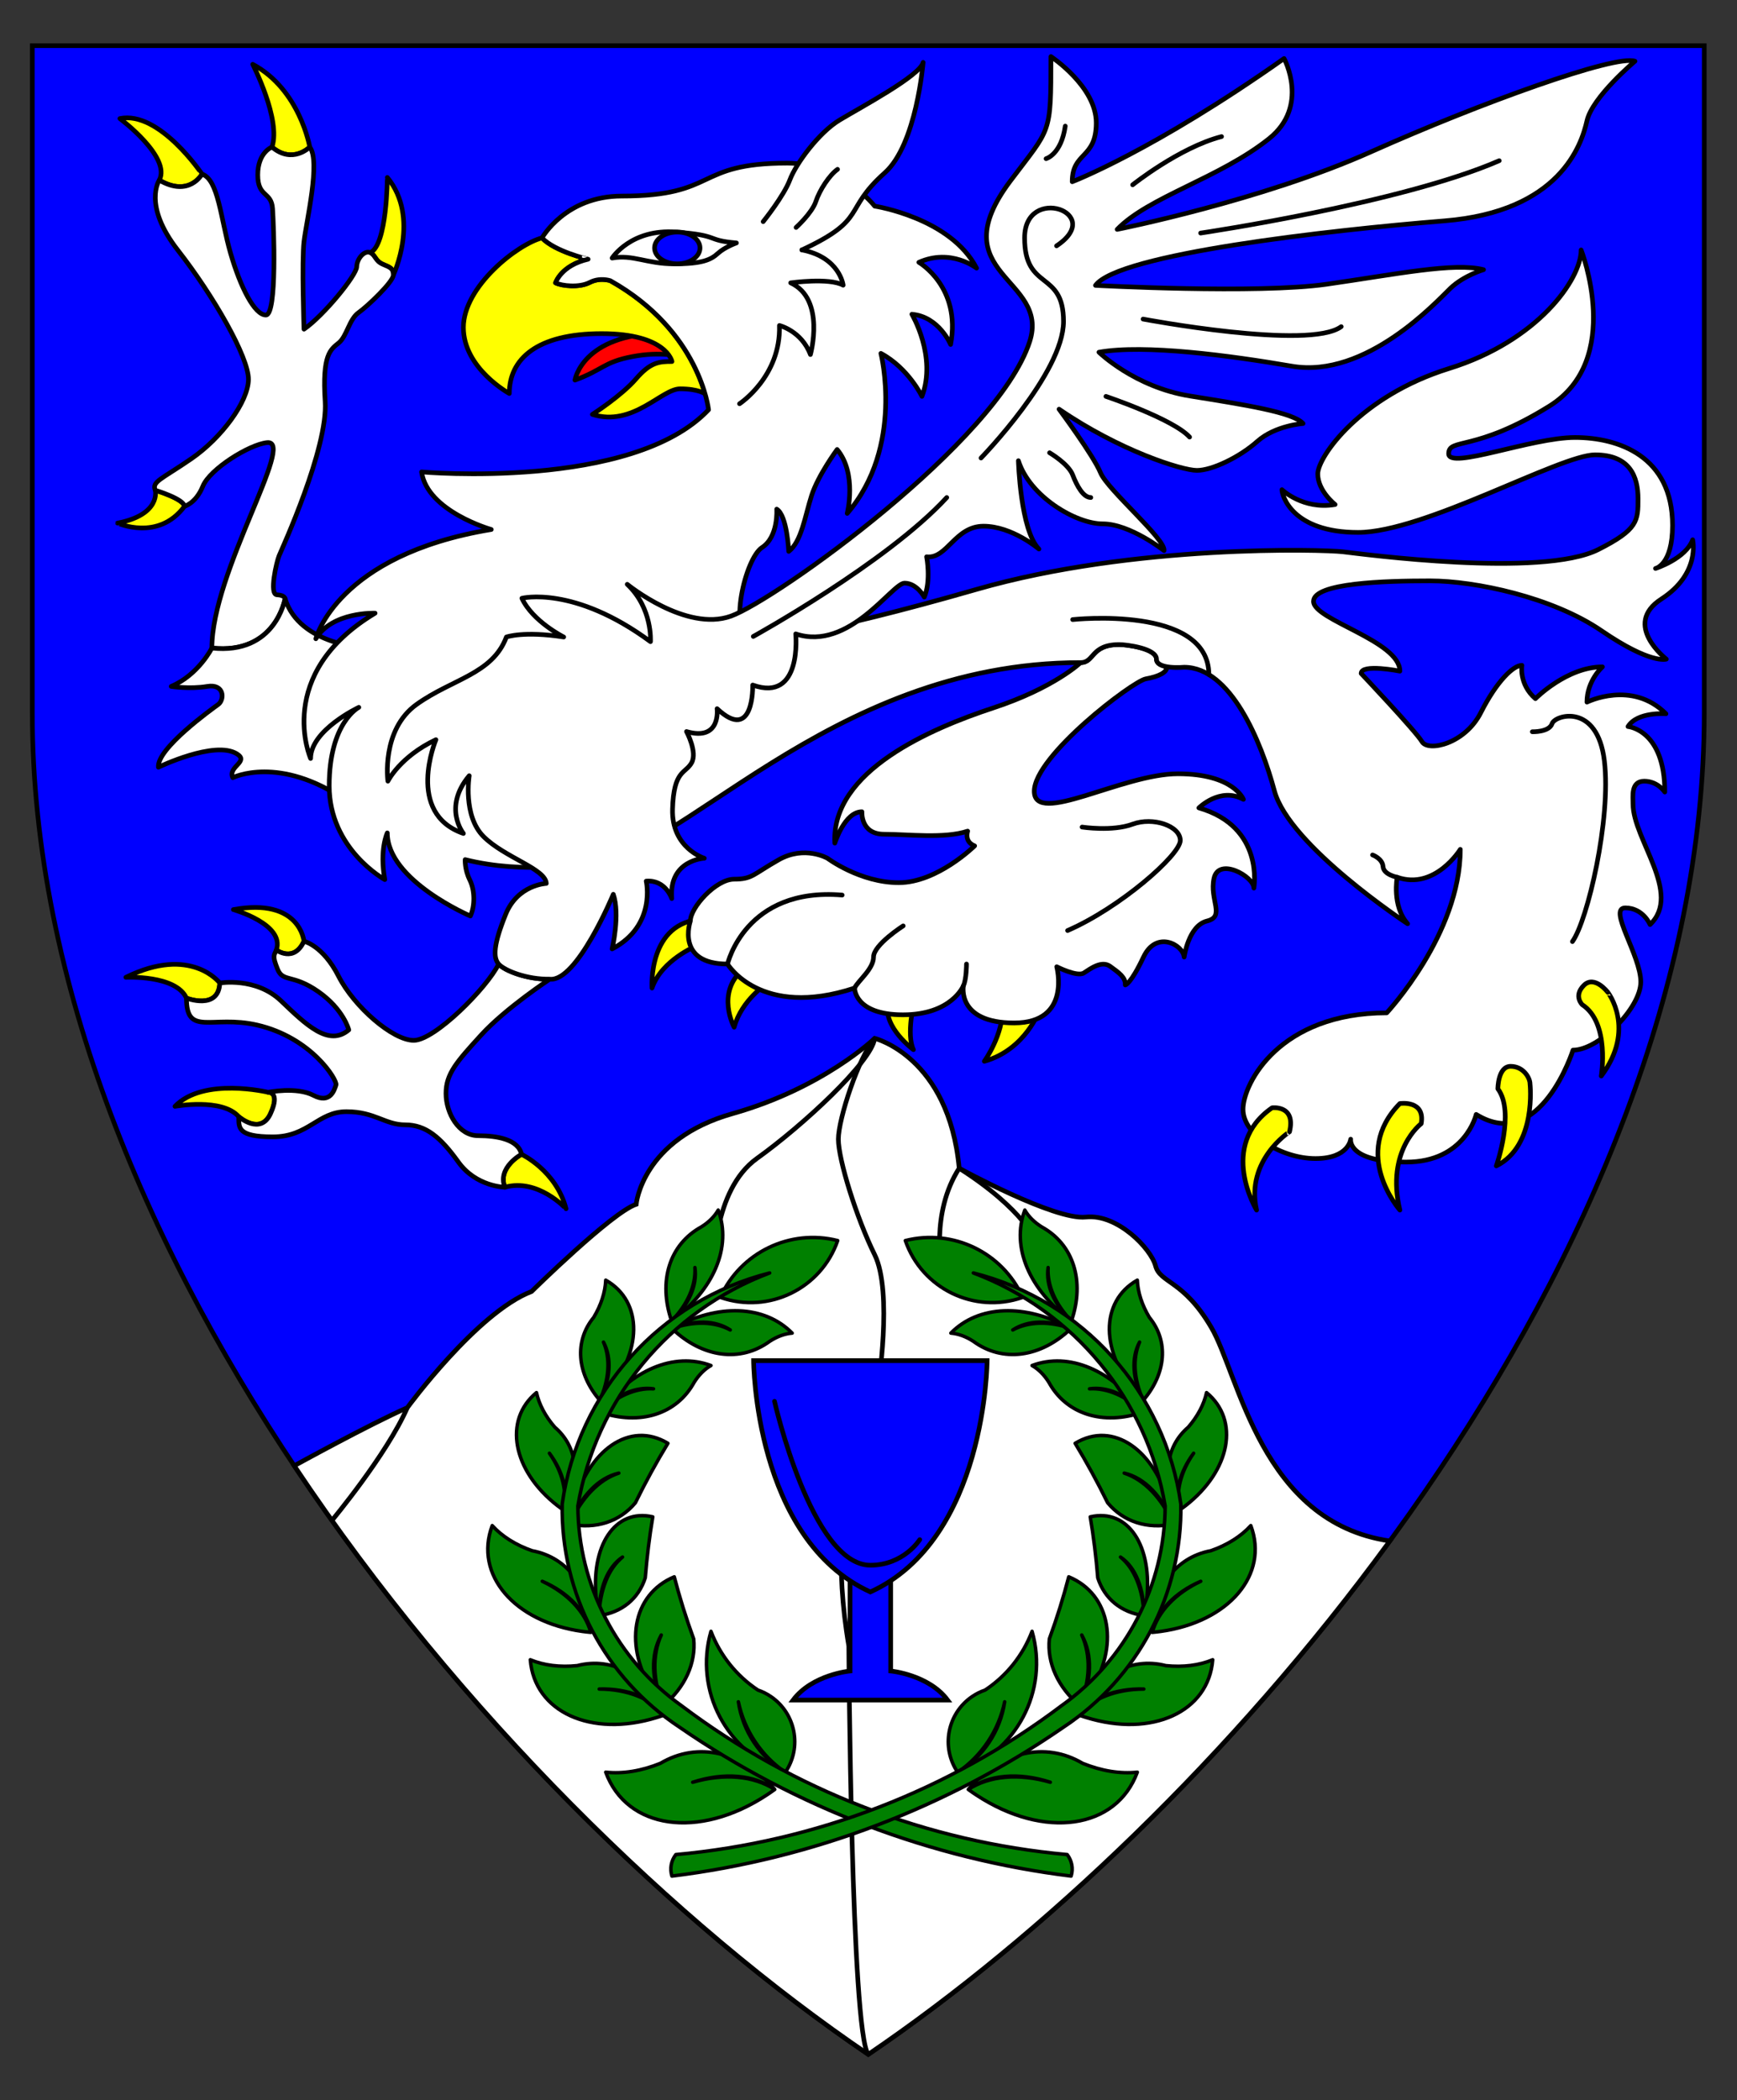 <?xml version="1.0" encoding="utf-8"?>
<!-- Generator: Adobe Illustrator 15.0.0, SVG Export Plug-In . SVG Version: 6.00 Build 0)  -->
<!DOCTYPE svg PUBLIC "-//W3C//DTD SVG 1.1//EN" "http://www.w3.org/Graphics/SVG/1.1/DTD/svg11.dtd">
<svg version="1.1" id="Field" xmlns="http://www.w3.org/2000/svg" xmlns:xlink="http://www.w3.org/1999/xlink" x="0px" y="0px"
	 width="373.75px" height="451.681px" viewBox="0 0 373.75 451.681" enable-background="new 0 0 373.75 451.681"
	 xml:space="preserve">
<rect x="0" y="0" width="373.75" height="451.681" fill="#333333" stroke="none"/>
<path fill="#0000FF" stroke="#000000" stroke-miterlimit="10" d="M366.703,9.828v143.516c0,115.989-100.547,234.656-179.875,288.484
	C107.5,388,6.953,269.333,6.953,153.344V9.828H366.703z"/>
<g>
	<path fill="#FFFFFF" stroke="#000000" stroke-miterlimit="10" d="M63.307,315.236c0,0,16.333-8.986,24.333-12.486
		c0,0,15-20.5,26.75-25c0,0,17.25-17,22.5-18.75c0,0,1.25-14,20.75-19.5s30.572-16.185,30.572-16.185s15.928,3.935,18.178,27.935
		c0,0,20.5,11.25,27.25,10.5s14,6.75,15,10.5s6,3,12,13.25s10.663,41.911,38.413,45.911
		c-33.828,46.306-75.322,85.377-112.225,110.417C145.702,413.922,98.873,368.589,63.307,315.236z"/>
	<path fill="none" stroke="#000000" stroke-miterlimit="10" d="M71.42,327c0,0,11.782-14.125,16.22-24.25"/>
	<path fill="none" stroke="#000000" stroke-miterlimit="10" d="M188.212,223.315c-3.447,4.06-7.822,17.31-7.822,21.685
		s3.875,16.875,7.822,24.875c3.948,8,0.678,28.75,0.678,28.75S176.64,319,182.64,354c0,0,0.49,83.162,4.188,87.828"/>
	<path fill="none" stroke="#000000" stroke-miterlimit="10" d="M153.64,273c0,0-0.375-17,9.25-23.875s24.646-20.686,25.322-25.81"/>
	<path fill="none" stroke="#000000" stroke-miterlimit="10" d="M202.667,273c0,0-2.527-12.03,3.723-21.75"/>
	<path fill="none" stroke="#000000" stroke-miterlimit="10" d="M223.035,267.167c0,0-2.523-6.923-16.646-15.917"/>
</g>
<g>
	<path fill="#0000FF" stroke="#000000" stroke-miterlimit="10" d="M191.65,338.125v21.25c0,0,8.125,0.75,12.25,6.25h-16.625H170.65
		c4.125-5.5,12.25-6.25,12.25-6.25v-21.25H191.65z"/>
	<g>
		<path fill="#0000FF" stroke="#000000" stroke-miterlimit="10" d="M212.4,292.625c0,0-0.125,38.375-25.125,49.75
			c-25-11.375-25.125-49.75-25.125-49.75H212.4z"/>
		<path fill="none" stroke="#000000" stroke-linecap="round" stroke-miterlimit="10" d="M166.65,301.375c0,0,8,35.25,20.625,35.25
			c7.19,0,10.625-5.5,10.625-5.5"/>
	</g>
</g>
<g id="Laurel_1_1_">
	<g>
		
			<path id="path24_3_" fill="#008000" stroke="#000000" stroke-width="0.75" stroke-linecap="round" stroke-linejoin="round" stroke-miterlimit="3" d="
			M154.978,279.018c4.352-9.655,15.001-14.803,25.27-12.21c-3.563,10.329-14.828,15.814-25.158,12.252
			C155.053,279.046,155.016,279.034,154.978,279.018z"/>
		
			<path id="path29_3_" fill="#008000" stroke="#000000" stroke-width="0.75" stroke-linecap="round" stroke-linejoin="round" stroke-miterlimit="3" d="
			M158.875,366.004c1.292,6.165,4.914,11.597,10.106,15.162c3.641-5.362,2.244-12.662-3.118-16.3
			c-0.86-0.585-1.794-1.053-2.777-1.388c-4.608-3.052-8.144-7.471-10.108-12.636c-3.666,12.764,3.397,26.148,16.003,30.323
			C163.505,377.89,159.792,372.32,158.875,366.004z"/>
		
			<path id="path34_3_" fill="#008000" stroke="#000000" stroke-width="0.75" stroke-linecap="round" stroke-linejoin="round" stroke-miterlimit="3" d="
			M142.286,351.633c-1.985,4.377-1.831,9.824,0.427,15.215c4.705-3.995,7.066-9.185,6.545-14.385
			c-1.624-4.438-3.018-8.893-4.173-13.343c-9.114,3.782-11.039,15.048-4.301,25.161c0.587,0.883,1.232,1.739,1.928,2.566
			C140.099,361.441,139.941,355.854,142.286,351.633z"/>
		
			<path id="path39_3_" fill="#008000" stroke="#000000" stroke-width="0.75" stroke-linecap="round" stroke-linejoin="round" stroke-miterlimit="3" d="
			M133.95,334.873c-3.023,2.478-4.839,6.99-5.068,12.602c4.913-0.686,8.505-3.616,9.959-8.128c0.361-4.493,0.903-8.871,1.62-13.119
			c-8.116-1.887-13.536,6.224-12.103,18.115c0.124,1.035,0.299,2.081,0.524,3.132C128.852,341.656,130.712,337.028,133.95,334.873z"
			/>
		
			<path id="path44_3_" fill="#008000" stroke="#000000" stroke-width="0.75" stroke-linecap="round" stroke-linejoin="round" stroke-miterlimit="3" d="
			M133.15,316.816c-4.294,1.406-8.074,5.341-10.558,10.98c5.645,1.126,10.743-0.531,14.125-4.596
			c2.186-4.454,4.519-8.721,6.993-12.79c-8.123-4.94-17.278,1.323-20.445,13.992c-0.275,1.105-0.501,2.238-0.673,3.394
			C124.874,321.848,128.751,317.816,133.15,316.816z"/>
		
			<path id="path49_3_" fill="#008000" stroke="#000000" stroke-width="0.75" stroke-linecap="round" stroke-linejoin="round" stroke-miterlimit="3" d="
			M140.617,298.689c-3.845-0.222-7.959,1.579-11.484,5.027c8.587,2.929,16.479,0.427,20.226-6.412
			c0.995-1.595,2.238-2.843,3.619-3.626c-7.921-2.97-17.199,0.937-23.845,10.038C132.579,299.982,136.795,298.136,140.617,298.689z"
			/>
		
			<path id="path54_3_" fill="#008000" stroke="#000000" stroke-width="0.75" stroke-linecap="round" stroke-linejoin="round" stroke-miterlimit="3" d="
			M157.128,286.024c-3.393-1.824-7.881-1.932-12.532-0.297c6.543,6.284,14.753,7.353,21.04,2.736c1.576-1.025,3.23-1.63,4.813-1.758
			c-5.925-6.036-15.983-6.419-25.853-0.979C149.297,283.8,153.9,283.908,157.128,286.024z"/>
		
			<path id="path59_3_" fill="#008000" stroke="#000000" stroke-width="0.75" stroke-linecap="round" stroke-linejoin="round" stroke-miterlimit="3" d="
			M149.524,272.605c0.222,3.843-1.579,7.957-5.027,11.482c-2.93-8.589-0.429-16.478,6.411-20.226
			c1.598-0.995,2.844-2.24,3.627-3.618c2.969,7.922-0.938,17.196-10.038,23.844C148.23,280.641,150.078,276.424,149.524,272.605z"/>
		
			<path id="path64_3_" fill="#008000" stroke="#000000" stroke-width="0.75" stroke-linecap="round" stroke-linejoin="round" stroke-miterlimit="3" d="
			M129.851,288.645c1.523,3.54,1.237,8.021-0.794,12.511c-4.98-5.801-5.494-12.758-1.316-17.828
			c1.589-2.651,2.481-5.406,2.593-8.012c8.105,4.57,8,15.651-0.238,24.746c-0.335,0.371-0.683,0.735-1.039,1.094
			C131.384,296.64,131.679,292.046,129.851,288.645z"/>
		
			<path id="path69_3_" fill="#008000" stroke="#000000" stroke-width="0.75" stroke-linecap="round" stroke-linejoin="round" stroke-miterlimit="3" d="
			M118.221,312.545c3.019,4.048,4.098,8.498,2.956,12.182c3.897-6.578,3.193-13.518-1.8-17.786
			c-2.026-2.335-3.381-4.894-3.944-7.441c-7.191,5.909-5.162,16.803,4.53,24.332c0.396,0.307,0.801,0.605,1.214,0.896
			C122.121,320.993,121.057,316.61,118.221,312.545z"/>
		
			<path id="path74_3_" fill="#008000" stroke="#000000" stroke-width="0.75" stroke-linecap="round" stroke-linejoin="round" stroke-miterlimit="3" d="
			M116.683,340.083c5.596,2.418,9.409,6.429,10.437,10.984c0.103-9.255-4.817-16.105-12.61-17.556
			c-3.521-1.222-6.477-3.08-8.598-5.409c-3.947,10.545,4.739,20.735,19.401,22.761c0.597,0.083,1.199,0.15,1.807,0.204
			C125.854,346.58,122.099,342.629,116.683,340.083z"/>
		
			<path id="path79_3_" fill="#008000" stroke="#000000" stroke-width="0.75" stroke-linecap="round" stroke-linejoin="round" stroke-miterlimit="3" d="
			M128.935,363.26c6.093-0.173,11.244,1.852,14.099,5.543c-3.816-8.428-11.17-12.557-18.846-10.582
			c-3.707,0.38-7.172-0.054-10.079-1.266c0.88,11.223,13.059,16.786,27.202,12.426c0.577-0.178,1.151-0.369,1.722-0.578
			C139.992,365.272,134.921,363.279,128.935,363.26z"/>
		
			<path id="path84_3_" fill="#008000" stroke="#000000" stroke-width="0.75" stroke-linecap="round" stroke-linejoin="round" stroke-miterlimit="3" d="
			M149.049,383.302c6.823-2.213,13.271-1.646,17.654,1.55c-6.958-8.188-16.555-10.383-24.593-5.627
			c-4.064,1.652-8.114,2.311-11.778,1.91c4.52,12.293,20.013,14.503,34.605,4.938c0.597-0.391,1.185-0.799,1.766-1.221
			C162.161,381.897,155.81,381.339,149.049,383.302z"/>
		
			<path id="path89_3_" fill="#008000" stroke="#000000" stroke-width="0.75" stroke-linecap="round" stroke-linejoin="round" stroke-miterlimit="3" d="
			M229.629,398.857c-30.099-2.725-58.837-13.812-82.969-32.007c-13.921-9.896-22.23-25.883-22.323-42.962
			c3.855-22.86,19.575-41.951,41.276-50.12c-23.602,5.948-41.252,25.596-44.645,49.698c-0.347,19.273,9.187,37.385,25.269,48.012
			c25.092,17.297,53.99,28.278,84.234,32.008C230.966,401.899,230.65,400.171,229.629,398.857z"/>
	</g>
	<g>
		
			<path id="path97_3_" fill="#008000" stroke="#000000" stroke-width="0.75" stroke-linecap="round" stroke-linejoin="round" stroke-miterlimit="3" d="
			M220.067,279.018c-4.35-9.655-14.997-14.803-25.269-12.21c3.566,10.329,14.829,15.814,25.16,12.252
			C219.995,279.046,220.032,279.034,220.067,279.018z"/>
		
			<path id="path102_3_" fill="#008000" stroke="#000000" stroke-width="0.75" stroke-linecap="round" stroke-linejoin="round" stroke-miterlimit="3" d="
			M216.174,366.004c-1.294,6.165-4.915,11.597-10.109,15.162c-3.641-5.362-2.244-12.662,3.119-16.3
			c0.861-0.585,1.793-1.053,2.777-1.388c4.609-3.052,8.143-7.471,10.107-12.636c3.666,12.764-3.396,26.148-16.004,30.323
			C211.543,377.89,215.254,372.32,216.174,366.004z"/>
		
			<path id="path107_3_" fill="#008000" stroke="#000000" stroke-width="0.75" stroke-linecap="round" stroke-linejoin="round" stroke-miterlimit="3" d="
			M232.762,351.633c1.983,4.377,1.829,9.824-0.43,15.215c-4.703-3.995-7.063-9.185-6.543-14.385
			c1.621-4.438,3.018-8.893,4.171-13.343c9.115,3.782,11.043,15.048,4.302,25.161c-0.588,0.883-1.23,1.739-1.93,2.566
			C234.949,361.441,235.107,355.854,232.762,351.633z"/>
		
			<path id="path112_3_" fill="#008000" stroke="#000000" stroke-width="0.75" stroke-linecap="round" stroke-linejoin="round" stroke-miterlimit="3" d="
			M241.1,334.873c3.023,2.478,4.839,6.99,5.064,12.602c-4.911-0.686-8.504-3.616-9.958-8.128c-0.36-4.493-0.9-8.871-1.62-13.119
			c8.115-1.887,13.535,6.224,12.104,18.115c-0.124,1.035-0.301,2.081-0.526,3.132C246.194,341.656,244.336,337.028,241.1,334.873z"
			/>
		
			<path id="path117_3_" fill="#008000" stroke="#000000" stroke-width="0.75" stroke-linecap="round" stroke-linejoin="round" stroke-miterlimit="3" d="
			M241.896,316.816c4.294,1.406,8.076,5.341,10.558,10.98c-5.643,1.126-10.74-0.531-14.125-4.596
			c-2.186-4.454-4.52-8.721-6.991-12.79c8.121-4.94,17.275,1.323,20.443,13.992c0.278,1.105,0.501,2.238,0.673,3.394
			C250.172,321.848,246.297,317.816,241.896,316.816z"/>
		
			<path id="path122_3_" fill="#008000" stroke="#000000" stroke-width="0.75" stroke-linecap="round" stroke-linejoin="round" stroke-miterlimit="3" d="
			M234.432,298.689c3.845-0.222,7.957,1.579,11.482,5.027c-8.588,2.929-16.479,0.427-20.226-6.412
			c-0.994-1.595-2.238-2.843-3.62-3.626c7.925-2.97,17.198,0.937,23.846,10.038C242.469,299.982,238.25,298.136,234.432,298.689z"/>
		
			<path id="path127_3_" fill="#008000" stroke="#000000" stroke-width="0.75" stroke-linecap="round" stroke-linejoin="round" stroke-miterlimit="3" d="
			M217.921,286.024c3.39-1.824,7.88-1.932,12.531-0.297c-6.546,6.284-14.756,7.353-21.039,2.736c-1.579-1.025-3.23-1.63-4.815-1.758
			c5.924-6.036,15.984-6.419,25.854-0.979C225.751,283.8,221.148,283.908,217.921,286.024z"/>
		
			<path id="path132_3_" fill="#008000" stroke="#000000" stroke-width="0.75" stroke-linecap="round" stroke-linejoin="round" stroke-miterlimit="3" d="
			M225.522,272.605c-0.221,3.843,1.579,7.957,5.027,11.482c2.93-8.589,0.428-16.478-6.411-20.226
			c-1.595-0.995-2.843-2.24-3.627-3.618c-2.969,7.922,0.938,17.196,10.038,23.844C226.816,280.641,224.971,276.424,225.522,272.605z
			"/>
		
			<path id="path137_3_" fill="#008000" stroke="#000000" stroke-width="0.75" stroke-linecap="round" stroke-linejoin="round" stroke-miterlimit="3" d="
			M245.197,288.645c-1.523,3.54-1.239,8.021,0.796,12.511c4.978-5.801,5.49-12.758,1.316-17.828
			c-1.591-2.651-2.48-5.406-2.594-8.012c-8.11,4.57-8.002,15.651,0.236,24.746c0.333,0.371,0.681,0.735,1.041,1.094
			C243.663,296.64,243.371,292.046,245.197,288.645z"/>
		
			<path id="path142_3_" fill="#008000" stroke="#000000" stroke-width="0.75" stroke-linecap="round" stroke-linejoin="round" stroke-miterlimit="3" d="
			M256.829,312.545c-3.021,4.048-4.101,8.498-2.958,12.182c-3.895-6.578-3.192-13.518,1.799-17.786
			c2.026-2.335,3.384-4.894,3.944-7.441c7.192,5.909,5.162,16.803-4.528,24.332c-0.396,0.307-0.8,0.605-1.215,0.896
			C252.927,320.993,253.988,316.61,256.829,312.545z"/>
		
			<path id="path147_3_" fill="#008000" stroke="#000000" stroke-width="0.75" stroke-linecap="round" stroke-linejoin="round" stroke-miterlimit="3" d="
			M258.365,340.083c-5.6,2.418-9.411,6.429-10.438,10.984c-0.101-9.255,4.819-16.105,12.608-17.556
			c3.521-1.222,6.478-3.08,8.599-5.409c3.947,10.545-4.74,20.735-19.399,22.761c-0.6,0.083-1.202,0.15-1.808,0.204
			C249.194,346.58,252.946,342.629,258.365,340.083z"/>
		
			<path id="path152_3_" fill="#008000" stroke="#000000" stroke-width="0.75" stroke-linecap="round" stroke-linejoin="round" stroke-miterlimit="3" d="
			M246.112,363.26c-6.093-0.173-11.244,1.852-14.099,5.543c3.817-8.428,11.171-12.557,18.844-10.582
			c3.708,0.38,7.176-0.054,10.081-1.266c-0.883,11.223-13.06,16.786-27.202,12.426c-0.578-0.178-1.154-0.369-1.723-0.578
			C235.054,365.272,240.126,363.279,246.112,363.26z"/>
		
			<path id="path157_3_" fill="#008000" stroke="#000000" stroke-width="0.75" stroke-linecap="round" stroke-linejoin="round" stroke-miterlimit="3" d="
			M225.996,383.302c-6.822-2.213-13.271-1.646-17.65,1.55c6.955-8.188,16.552-10.383,24.591-5.627
			c4.068,1.652,8.115,2.311,11.779,1.91c-4.519,12.293-20.013,14.503-34.606,4.938c-0.594-0.391-1.183-0.799-1.764-1.221
			C212.889,381.897,219.236,381.339,225.996,383.302z"/>
		
			<path id="path162_3_" fill="#008000" stroke="#000000" stroke-width="0.75" stroke-linecap="round" stroke-linejoin="round" stroke-miterlimit="3" d="
			M145.418,398.857c30.101-2.725,58.84-13.812,82.969-32.007c13.922-9.896,22.232-25.883,22.323-42.962
			c-3.855-22.86-19.576-41.951-41.274-50.12c23.602,5.948,41.253,25.596,44.644,49.698c0.346,19.273-9.185,37.385-25.269,48.012
			c-25.091,17.297-53.989,28.278-84.233,32.008C144.08,401.899,144.396,400.171,145.418,398.857z"/>
	</g>
</g>
<g id="Layer_3">
	<g>
		<g>
			<path fill="#FF0000" stroke="#000000" stroke-linecap="round" stroke-linejoin="round" stroke-miterlimit="10" d="M123.712,81.75
				c0,0,1.5-9.75,18.625-10.125l3.875,5.063c0,0-3.875-1.188-10.125,0S129.837,79.5,123.712,81.75z"/>
			<path fill="#FFFF00" stroke="#000000" stroke-linecap="round" stroke-linejoin="round" stroke-miterlimit="10" d="
				M116.628,51.167c2.75,2.917,9.917,4.583,9.917,4.583c-5.833,1.333-7,5.083-7,5.083c1.333,0.667,5.083,1.083,7.333-0.083
				s4.458-0.375,4.458-0.375c13.992,7.854,18.792,18.836,20.379,24.333c0,0-1.379-1.083-5.379-1.083s-10.125,8.25-18.875,5.5
				c0,0,6.25-4,9.375-7.625s5-3.75,7.75-3.75c0,0-1.125-6-15.125-6s-19.875,5.5-19.875,12.875c0,0-9.875-5.396-9.875-14.198
				S111.368,52.5,116.628,51.167z"/>
		</g>
		<g>
			<g>
				<path fill="#FFFF00" stroke="#000000" stroke-linecap="round" stroke-linejoin="round" stroke-miterlimit="10" d="M34.274,38.75
					c6.5,3.75,9.188-1.313,9.188-1.313S34.295,23.75,25.795,25.5C25.795,25.5,36.878,33.75,34.274,38.75z"/>
				<path fill="#FFFF00" stroke="#000000" stroke-linecap="round" stroke-linejoin="round" stroke-miterlimit="10" d="
					M58.524,31.625c4.438,3.75,8.125,0,8.125,0S64.545,19.25,54.378,13.833C54.378,13.833,60.514,25.75,58.524,31.625z"/>
				<path fill="#FFFF00" stroke="#000000" stroke-linecap="round" stroke-linejoin="round" stroke-miterlimit="10" d="M79.67,54.333
					c1.167,0.583,1.042,1.792,2.708,2.5s2.25,0.917,2.25,2.333c0,0,5.846-12.333-1.286-21C83.343,38.167,83.295,52.75,79.67,54.333z
					"/>
				<path fill="#FFFF00" stroke="#000000" stroke-linecap="round" stroke-linejoin="round" stroke-miterlimit="10" d="
					M39.712,108.875c-0.25-1.625-6.299-3.438-6.299-3.438s1.299,5.229-8.118,7.063C25.295,112.5,34.078,116.5,39.712,108.875z"/>
			</g>
			<path fill="#FFFFFF" stroke="#000000" stroke-linecap="round" stroke-linejoin="round" stroke-miterlimit="10" d="
				M45.587,139.375c13.75,1.5,15.75-10.625,15.75-10.625s-0.042-0.75-1.75-0.833s-0.083-7.042,0.458-8.375
				s10.583-23.125,9.917-33.208s1.167-11.167,2.917-12.583s2.25-5.083,4.25-6.5s7.5-6.667,7.5-8.083s-0.583-1.625-2.25-2.333
				s-1.542-1.917-2.708-2.5s-2.875,1.208-2.917,3.042s-7.106,10.5-11.345,13.417c0,0-0.49-14.604,0-18.854s3.615-17.25,1.24-20.313
				c0,0-3.688,3.75-8.125,0c0,0-3.063,1.125-3.063,6s2.938,3.5,3.188,7.25s1,22.875-1.438,22.875s-5.5-6-7.625-13.375
				s-2.563-15.75-6.125-16.938c0,0-2.688,5.063-9.188,1.313c0,0-3.625,5.313,4,15.063s15.25,23,15.188,27.813
				s-5.813,12.563-12.25,17s-8.598,4.938-7.799,6.813c0,0,6.049,1.813,6.299,3.438c0,0,2.438-0.625,3.938-4.313
				s9.96-8.957,13.813-9.375C63.795,94.5,45.587,123,45.587,139.375z"/>
			<path fill="#FFFFFF" stroke="#000000" stroke-linecap="round" stroke-linejoin="round" stroke-miterlimit="10" d="
				M78.962,139.375c0,0-14.5-0.5-17.625-10.625c0,0-2,12.125-15.75,10.625c0,0-2.875,5.75-8.75,8.25c0,0,4,0.625,7.75,0
				s3.75,2.875,2.375,3.875S33.712,161,34.087,165c0,0,12.103-5.84,16.875-2.875c2.75,1.708-2,2.75-0.875,5.125c0,0,10-5,24.5,5
				l7.5-14.25L78.962,139.375z"/>
		</g>
		<g>
			<path fill="#FFFF00" stroke="#000000" stroke-linecap="round" stroke-linejoin="round" stroke-miterlimit="10" d="M140.295,212.5
				c0,0-0.964-14.334,11-14.833l-1.417,5.75C149.878,203.417,142.378,206.417,140.295,212.5z"/>
			<path fill="#FFFF00" stroke="#000000" stroke-linecap="round" stroke-linejoin="round" stroke-miterlimit="10" d="
				M157.962,220.917c0,0-4-7.417,1.917-12.417l5.083,3.083C164.962,211.583,159.628,215,157.962,220.917z"/>
			<path fill="#FFFF00" stroke="#000000" stroke-linecap="round" stroke-linejoin="round" stroke-miterlimit="10" d="
				M196.545,225.75c0,0-6.553-4.807-5.47-9.807l5.637-0.609C196.712,215.333,194.962,222.501,196.545,225.75z"/>
			<path fill="#FFFF00" stroke="#000000" stroke-linecap="round" stroke-linejoin="round" stroke-miterlimit="10" d="
				M211.795,228.25c0,0,4.167-5.75,3.917-11.667l8,0.583C223.712,217.167,220.712,225.75,211.795,228.25z"/>
		</g>
		<g>
			<path fill="#FFFFFF" stroke="#000000" stroke-linecap="round" stroke-linejoin="round" stroke-miterlimit="10" d="
				M251.084,143.393c-1.209-0.213-2.247-0.678-2.247-1.643c0-2.313-6.5-3.125-8-3.125c-6.188,0-5.313,3.875-8.313,3.875
				c0,0-5.646,5.417-18.813,9.75s-34.916,13.5-34.083,29.083c0,0,2.083-6.75,5.833-6.75c0,0-0.333,4.833,4.75,4.833s13,1,18-0.667
				c0,0-0.833,2.25,1.5,3.167c0,0-7.999,7.917-16.333,7.917s-15.333-5.25-15.333-5.25s-4.917-2.833-10.5,0.333
				s-5.667,4.167-9.583,4.167s-9.417,6.083-9.417,9c0,0-3.25,9.25,8,9.25c0,0,7.083,11.833,27.333,5.167c0,0-0.083,5.75,10.416,5.75
				c10.5,0,13-6.25,13-6.25s-1.5,8,10.917,8s9.167-12.083,9.167-12.083s4.416,2.25,5.833,1.333s3.834-2.75,5.667-1.417
				s3.334,2.333,3.25,4c0,0,1.166-0.167,3.916-6s8.5-2.667,8.75,0c0,0,0.917-6.75,4.917-7.75s0.5-4.5,1.5-9.167
				s8.583-0.417,8.583,2.083c0,0,2.334-13.167-11.833-17.25c0,0,4.583-4.583,9.583-1.833c0,0-2.083-5.5-14.083-5.5
				s-30.917,11.333-30.917,3.75s21.167-23.667,24-24.167C249.379,145.5,251.167,144.559,251.084,143.393z"/>
			<path fill="none" stroke="#000000" stroke-linecap="round" stroke-linejoin="round" stroke-miterlimit="10" d="M232.837,177.875
				c0,0,6.5,1,10.875-0.625s10.25,0.375,10.25,3.5s-13,14.5-24.25,19.375"/>
			<path fill="none" stroke="#000000" stroke-linecap="round" stroke-linejoin="round" stroke-miterlimit="10" d="M194.337,199.125
				c0,0-6.375,4.063-6.375,6.688s-3.427,5.188-4.083,6.688"/>
			<path fill="none" stroke="#000000" stroke-linecap="round" stroke-linejoin="round" stroke-miterlimit="10" d="M156.545,207.333
				c0,0,3.792-16.583,24.667-14.833"/>
			<path fill="none" stroke="#000000" stroke-linecap="round" stroke-linejoin="round" stroke-miterlimit="10" d="M207.962,207.333
				c0,0,0,3.267-0.667,4.667"/>
		</g>
		<g>
			<path fill="#FFFFFF" stroke="#000000" stroke-linecap="round" stroke-linejoin="round" stroke-miterlimit="10" d="
				M116.628,51.167c0,0,5-9,17.167-9c20.833,0,15.5-7.083,35.583-7.083c11.583,0,18.833,9.25,18.833,9.25s16.334,2.5,21.917,13.333
				c0,0-5.5-4.333-12.417-1.25c0,0,9.167,5.25,6.833,17.667c0,0-2.5-6-8.333-6.5c0,0,5.417,9.083,2.167,17.667
				c0,0-2.917-6.083-8.834-9.25c0,0,5.084,20.084-7.25,34.417c0,0,2.166-8.583-2.167-13.75c0,0-4.083,5.5-5.5,9.917
				s-2.167,9.917-4.917,12c0,0-0.333-7.75-2.583-9.083c0,0,0.417,5.917-3.167,8.25s-7.417,18.25-2.333,20.333
				c0,0,14.667-1.583,48.5-11.333s74.583-8.583,78.833-8.083s42.778,5.645,54.938-0.479c8.563-4.313,8.562-6.187,8.562-10.937
				s-1.749-9.438-9.249-9.438s-36.813,16.688-51,16.688s-16.375-7.938-16.375-9.188c0,0,4.563,4.375,11.438,3.188
				c0,0-3.729-2.917-3.729-6.583s9.168-16.75,28.25-22.667c19.084-5.917,28.417-19.167,28.417-25.5c0,0,9.249,23.583-6.833,33.583
				c-16.084,10-21.667,6.75-21.667,10.25s17.833-3.5,27.167-3.5c9.333,0,21,4,21,18.917c0,8.5-3.667,9.25-3.667,9.25
				s6.5-2.083,8-6.167c0,0,1.75,7.25-6.75,12.75s1.083,12.917,1.083,12.917s-3.334,1.167-13.916-6.083
				c-10.584-7.25-27.25-10.75-36.917-10.75s-25.083,0.417-25.083,4.417s18.583,8.5,18.583,15c0,0-8.333-1.667-8.333,0.5
				c0,0,11.75,12.417,13.083,14.667s9.251,0.5,12.667-6.25s7-10.167,8.833-10.167c0,0-0.666,4.083,2.917,7.167
				c0,0,6.75-6.833,14.416-6.833c0,0-3.333,2.916-3.333,7.583c0,0,9.667-4.833,17,2.5c0,0-6.167-0.5-8.167,2.75
				c0,0,7.917,0.667,7.917,14.083c0,0-1.5-2.333-4.417-2.333c-2.916,0-2.416,3.25-2.416,4.917c0,7.583,10.666,19.25,3.666,25.917
				c0,0-1.5-3.583-5.333-3.583s3.333,10.25,3.333,15.917s-9.083,14.673-14.583,14.673c0,0-7.083,22.327-20.833,13.827
				c0,0-2.334,10.25-15.084,10.25S290.629,245,290.629,245s-0.416,4.167-7.584,4.167c-7.166,0-15.583-4.999-15.583-10.583
				s7.917-20.75,30.917-20.75c0,0,15.833-16.917,15.833-35.167c0,0-5.416,8.833-13.583,6c0,0-1.166,6.167,2.25,10
				c0,0-25.5-16.75-28.667-28.583c-2.841-10.614-9.417-26.583-19.417-26.583c0,0-5.958,0.563-5.958-1.75s-6.5-3.125-8-3.125
				c-6.188,0-5.313,3.875-8.313,3.875c-54.813,0-86.813,43.167-107.063,43.167c0,0-12.375,2.458-25.375-0.792
				c0,0-0.125,2.125,1,4.375s1.125,5.625,0.125,7.75c0,0-17.875-7.625-17.875-17.875c0,0-1.708,3.542-0.542,10.042
				c0,0-11.958-6.542-11.958-20.167s6.375-16.875,6.375-16.875s-10.375,4.875-10.375,11c0,0-8-18.125,13.875-31.25
				c0,0-9.25-0.375-12.75,5.5c0,0,4.5-18,37.75-23.5c0,0-13.75-3.875-15-12.375c0,0,45.375,4,61.75-13.375
				c0,0-1.75-16.875-21.125-27.75c0,0-2.208-0.792-4.458,0.375s-6,0.75-7.333,0.083c0,0,1.167-3.75,7-5.083
				C126.545,55.75,119.378,54.084,116.628,51.167z"/>
			<g>
				<path fill="#FFFFFF" stroke="#000000" stroke-linecap="round" stroke-linejoin="round" stroke-miterlimit="10" d="
					M164.212,47.667c0,0,4.438-5.501,5.75-9s6.25-10.167,10.667-12.833c4.416-2.667,17.417-9.583,18-12.417
					c0,0-1.417,17.667-8.25,23.75c-9.168,8.162-3.5,9.917-17.833,16.583"/>
				<path fill="none" stroke="#000000" stroke-linecap="round" stroke-linejoin="round" stroke-miterlimit="10" d="M171.295,48.917
					c0,0,3.417-3.083,4.25-5.583s2.917-5.667,4.667-6.917"/>
				<path fill="none" stroke="#000000" stroke-linecap="round" stroke-linejoin="round" stroke-miterlimit="10" d="M159.128,86.833
					c0,0,8.917-5.833,8.583-16.833c0,0,4.75,1.167,6.667,6.25c0,0,3.333-11.917-4.25-15.417c0,0,8.25-1.167,11.292,0.5
					c0,0-0.708-6-8.875-7.583"/>
			</g>
			<g>
				<path fill="none" stroke="#000000" stroke-linecap="round" stroke-linejoin="round" stroke-miterlimit="10" d="M230.801,133.25
					c0,0,29.311-3.167,29.311,11.828"/>
				<path fill="none" stroke="#000000" stroke-linecap="round" stroke-linejoin="round" stroke-miterlimit="10" d="M329.712,157.375
					c0,0,3.625,0.125,4.25-1.75s9.75-4.5,11.25,8S341.587,198,338.337,202.5"/>
			</g>
			<path fill="none" stroke="#000000" stroke-linecap="round" stroke-linejoin="round" stroke-miterlimit="10" d="M295.337,183.875
				c0,0,2.125,0.75,2.25,2.5s3.042,2.292,3.042,2.292"/>
			<g>
				<path fill="#FFFF00" stroke="#000000" stroke-linecap="round" stroke-linejoin="round" stroke-miterlimit="10" d="
					M270.379,260.25c0,0-8.417-13.833,3.333-22c0,0,5.167-0.666,3.75,5.167C277.462,243.417,267.963,249.5,270.379,260.25z"/>
				<path fill="#FFFF00" stroke="#000000" stroke-linecap="round" stroke-linejoin="round" stroke-miterlimit="10" d="
					M301.212,260.25c0,0-10.667-12.084,0-22.917c0,0,5.5-0.832,4.583,4.334C305.795,241.667,298.129,247.417,301.212,260.25z"/>
				<path fill="#FFFF00" stroke="#000000" stroke-linecap="round" stroke-linejoin="round" stroke-miterlimit="10" d="
					M321.962,250.75c0,0,4.083-11.583,0.333-16.583c0,0,0-4.834,2.75-4.834s4.167,2.5,4.167,3.75
					C329.212,233.083,330.712,246.417,321.962,250.75z"/>
				<path fill="#FFFF00" stroke="#000000" stroke-linecap="round" stroke-linejoin="round" stroke-miterlimit="10" d="
					M344.545,231.417c0,0,1.917-11.417-4.083-15.333c0,0-1.958-1.875,0.333-4.167c2.292-2.292,5.167,1.5,5.167,1.5
					S352.129,221.299,344.545,231.417z"/>
			</g>
		</g>
		<g>
			<g>
				<path fill="#FFFF00" stroke="#000000" stroke-linecap="round" stroke-linejoin="round" stroke-miterlimit="10" d="
					M59.462,204.313c0,0,3.77,2.813,5.947-1.875c0,0-0.822-9.438-15.197-6.813C50.212,195.625,61.337,198.75,59.462,204.313z"/>
				<path fill="#FFFF00" stroke="#000000" stroke-linecap="round" stroke-linejoin="round" stroke-miterlimit="10" d="
					M40.128,214.667c0,0,6.917,2.666,7.167-3.25c0,0-6.146-8.167-20.208-1.229C27.087,210.188,37.837,209.625,40.128,214.667z"/>
				<path fill="#FFFF00" stroke="#000000" stroke-linecap="round" stroke-linejoin="round" stroke-miterlimit="10" d="
					M51.378,240.167c0,0,4.667,4.083,6.833-0.667s-0.5-4.583-0.5-4.583s-13.938-3.354-20.063,3.021
					C37.649,237.938,47.774,236.063,51.378,240.167z"/>
				<path fill="#FFFF00" stroke="#000000" stroke-linecap="round" stroke-linejoin="round" stroke-miterlimit="10" d="
					M108.628,255.334c-1.667-4.25,3.583-7.084,3.583-7.084s7.458,3.5,9.583,11.709C121.795,259.959,115.754,253.334,108.628,255.334
					z"/>
			</g>
			<path fill="#FFFFFF" stroke="#000000" stroke-linecap="round" stroke-linejoin="round" stroke-miterlimit="10" d="
				M107.295,207.333c1.25,1.417,6.083,3.34,11,3.25c0,0-9.5,6.25-14.75,12s-7.583,8.333-7.583,12.583s2.75,9.083,6.917,9.083
				s8.667,0.833,9.333,4c0,0-5.25,2.834-3.583,7.084c0,0-6.167-0.084-10-5.417s-7-8-11.417-8s-6.5-2.833-12.667-2.833
				s-8.167,5.416-15.833,5.416s-7.333-2-7.333-4.333c0,0,4.667,4.083,6.833-0.667s-0.5-4.583-0.5-4.583s6.083-1.249,9.75,0.667
				s4.5-1.25,4.833-2.25s-5.253-10.205-17.028-12.888c-9.639-2.196-15.178,2.554-15.139-5.779c0,0,6.917,2.666,7.167-3.25
				c0,0,7.75-1.333,13.167,3.833s10.25,9.917,14.583,6.25c0,0-1.083-4.417-6.583-8.25s-7.583-1.917-8.75-4.833
				s-0.75-2.917-0.25-4.104c0,0,3.77,2.813,5.947-1.875c0,0,4.053,0.875,7.428,7.5s11.688,13.813,16.188,13.813
				S104.733,212.521,107.295,207.333z"/>
		</g>
		<g>
			<path fill="#FFFFFF" stroke="#000000" stroke-linecap="round" stroke-linejoin="round" stroke-miterlimit="10" d="
				M118.295,210.583c5.833,0.667,13.667-18.25,13.667-18.25c1.5,4.333-0.25,11.75-0.25,11.75c9.583-5,7.333-14.583,7.333-14.583
				c4.167-0.333,5.5,3.75,5.5,3.75c-0.667-8.333,7-8.667,7-8.667s-7.083-2.167-6.833-10.583s2.75-7.583,4.083-9.917
				s-1.083-6.75-1.083-6.75c7.5,2.167,6.583-4.917,6.583-4.917c8,7.5,7.667-5.083,7.667-5.083c10.75,3.833,9.25-11,9.25-11
				c11.5,3.833,20.75-10.917,23.417-10.917c2.666,0,4.25,3,4.25,3c1.5-3.583,0.5-8.667,0.5-8.667c4.416,0.5,6.083-6.583,12.25-6.583
				c6.166,0,11.916,4.917,11.916,4.917c-3.999-4-4.416-19-4.416-19c2.416,7.667,12.333,13.583,18.166,13.583
				c5.834,0,13.167,5.75,13.167,5.75c0.417-2.417-12.167-13.083-13.667-16.75S227.879,88,227.879,88
				c13,8.917,26.416,13.167,29.666,13.167s9.167-2.833,13-6.25c3.834-3.417,9.834-3.833,9.834-3.833
				c-2.166-2.417-12.417-4-24.334-5.917c-11.916-1.917-19.583-9.417-19.583-9.417c9.75-1.75,28.222,0.718,41.5,3
				c16,2.75,31.25-14,34.125-16.75s7.125-4,7.125-4c-6.25-1.625-18.875,1-33.75,3.125s-49.75,0.25-49.75,0.25
				c4.875-6.75,50.25-11.875,75.083-13.875c24.834-2,29.5-16.333,30.667-21.5s10.333-12.833,10.333-12.833
				c-4.166-1.5-33.333,9-56.833,19.5s-54.583,16.667-54.583,16.667c6.75-7,22-11,32.666-19.5c8.805-7.016,3.25-17.25,3.25-17.25
				c-28.083,19.833-45.583,26.5-45.583,26.5c0-6.5,5.167-4.833,5.167-12.667s-9.75-14.25-9.75-14.25c0,17,0,15.167-8.667,26.667
				c-15.337,20.35,8.586,20.8,4.086,34.654C214.555,95.016,166.962,129,157.295,132.5s-22.333-6.833-22.333-6.833
				c5.5,5.167,5,12.333,5,12.333c-16.5-12.167-27.667-9.333-27.667-9.333c2.333,5,9,8.333,9,8.333c-8.667-1.333-12.333,0-12.333,0
				c-3,8-11.667,9-19.333,14.5S83.462,168,83.462,168s2.583-5.25,10.333-8.917c0,0-6.667,15.833,5.917,20.167
				c0,0-4.5-5.583,1.25-12.417c0,0-1.417,8.583,3.083,13.083s13.333,6.916,13.5,10.083c0,0-6.167,0.25-8.75,6.667
				s-2.75,9.25-1.5,10.667S113.379,210.673,118.295,210.583z"/>
			<path fill="none" stroke="#000000" stroke-linecap="round" stroke-linejoin="round" stroke-miterlimit="10" d="M162.087,136.875
				c0,0,28.75-15.875,41.625-29.875"/>
			<path fill="none" stroke="#000000" stroke-linecap="round" stroke-linejoin="round" stroke-miterlimit="10" d="M211.087,98.5
				c0,0,17.75-18.25,17.75-29.375s-8.375-6.416-8.375-17.958s17.599-5.411,6.875,1.708"/>
			<path fill="none" stroke="#000000" stroke-linecap="round" stroke-linejoin="round" stroke-miterlimit="10" d="M225.087,34.125
				c0,0,3.25-0.875,4.125-7"/>
			<path fill="none" stroke="#000000" stroke-linecap="round" stroke-linejoin="round" stroke-miterlimit="10" d="M243.712,39.75
				c0,0,10-8,19.125-10.375"/>
			<path fill="none" stroke="#000000" stroke-linecap="round" stroke-linejoin="round" stroke-miterlimit="10" d="M258.337,50.125
				c0,0,43.125-6.375,64.25-15.563"/>
			<path fill="none" stroke="#000000" stroke-linecap="round" stroke-linejoin="round" stroke-miterlimit="10" d="M245.962,68.625
				c0,0,35.75,6.75,42.625,1.625"/>
			<path fill="none" stroke="#000000" stroke-linecap="round" stroke-linejoin="round" stroke-miterlimit="10" d="M237.962,85.25
				c0,0,14.5,4.875,18,8.75"/>
			<path fill="none" stroke="#000000" stroke-linecap="round" stroke-linejoin="round" stroke-miterlimit="10" d="M225.837,97.375
				c0,0,4.053,2.375,4.964,4.75s2.286,4.875,3.911,4.875"/>
		</g>
		<g>
			<path fill="none" stroke="#000000" stroke-linecap="round" stroke-linejoin="round" stroke-miterlimit="10" d="M131.712,55.5
				c0,0,4.031-6.344,13.781-5.594s6.094,1.75,12.969,2.344c0,0-2.5,0.875-4,2.25s-3.375,2.25-9.375,2.25
				S136.212,54.688,131.712,55.5z"/>
			
				<ellipse fill="#0000FF" stroke="#000000" stroke-linecap="round" stroke-linejoin="round" stroke-miterlimit="10" cx="145.728" cy="53.326" rx="4.891" ry="3.42"/>
		</g>
	</g>
</g>
</svg>
